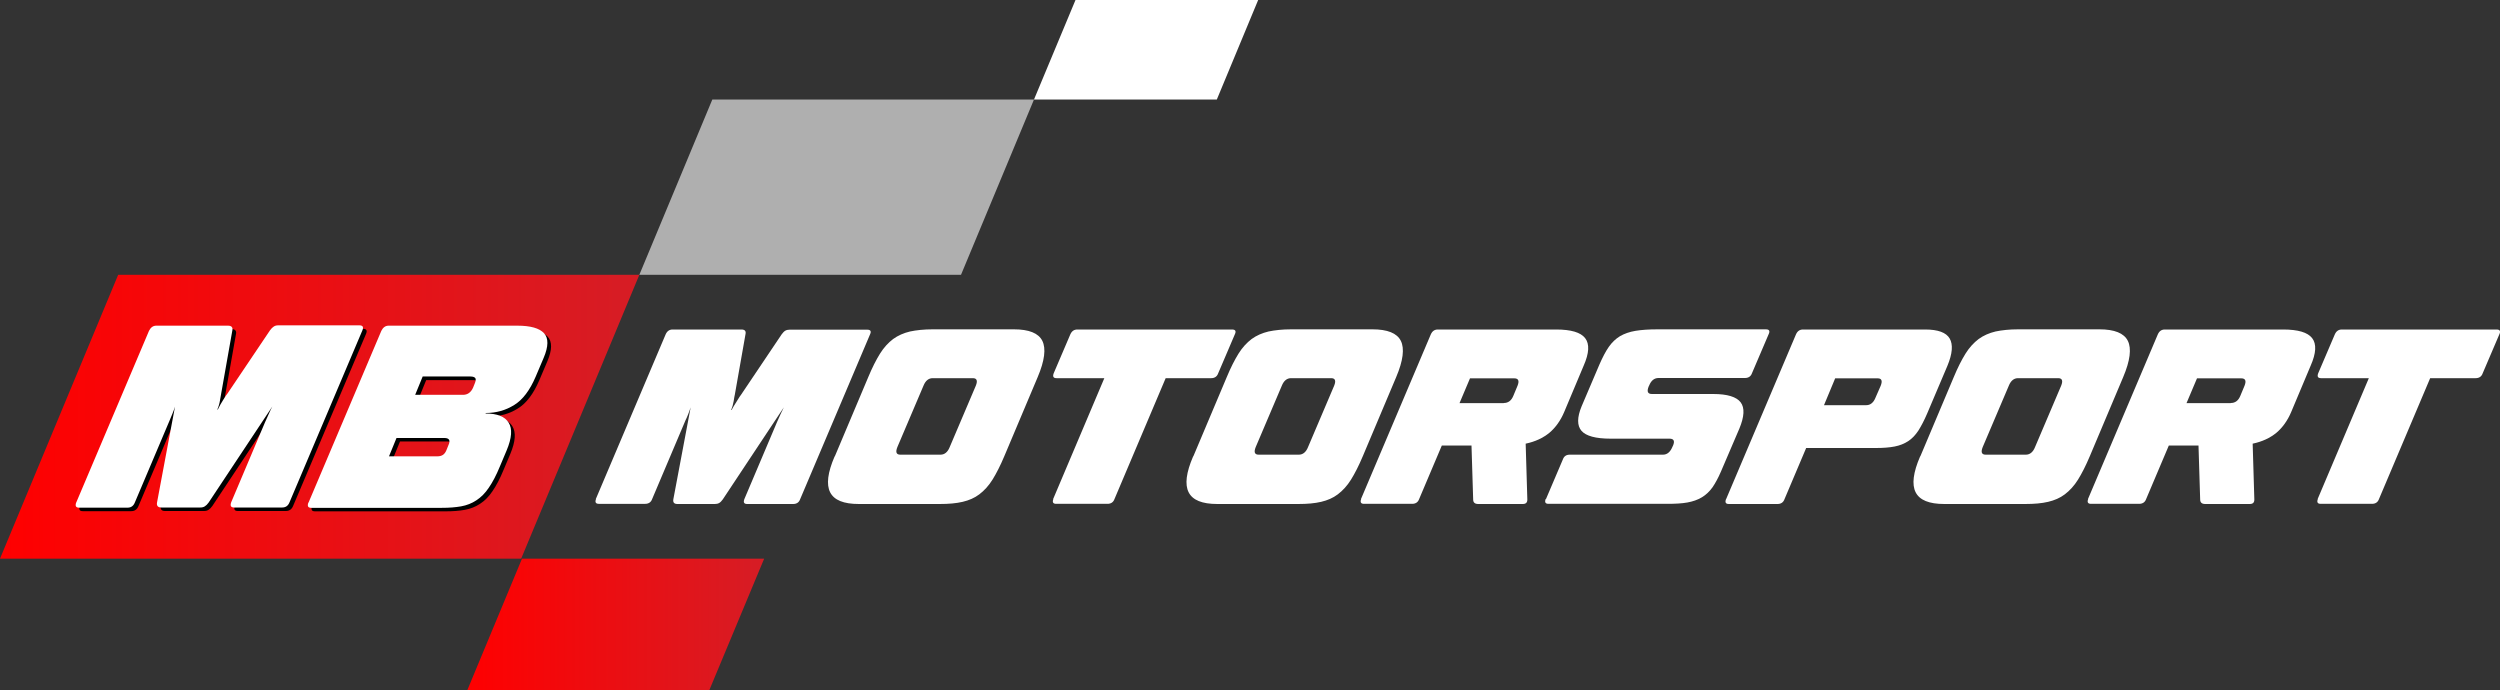 <?xml version="1.0" encoding="UTF-8"?>
<svg id="Layer_2" data-name="Layer 2" xmlns="http://www.w3.org/2000/svg" xmlns:xlink="http://www.w3.org/1999/xlink" viewBox="0 0 150 41.43">
  <rect x="0" y="0" width="150" height="41.43" fill="#333333" stroke="none"/>
  <defs>
    <style>
      .cls-1 {
        fill: url(#linear-gradient-2);
      }

      .cls-2 {
        fill: #fff;
      }

      .cls-3 {
        fill: url(#linear-gradient);
      }

      .cls-4 {
        fill: #afafaf;
      }
    </style>
    <linearGradient id="linear-gradient" x1="0" y1="25" x2="38.36" y2="25" gradientUnits="userSpaceOnUse">
      <stop offset="0" stop-color="red"/>
      <stop offset=".97" stop-color="#d71c24"/>
    </linearGradient>
    <linearGradient id="linear-gradient-2" x1="28.03" y1="37.47" x2="45.85" y2="37.47" xlink:href="#linear-gradient"/>
  </defs>
  <g id="Layer_1-2" data-name="Layer 1">
    <g>
      <g>
        <polygon class="cls-3" points="31.27 33.52 0 33.52 7.09 16.49 38.36 16.49 31.27 33.52"/>
        <g>
          <g>
            <path d="M4.79,30.37l4.37-10.31c.1-.2.24-.31.44-.31h4.3c.21,0,.3.1.26.29l-.67,3.79c-.02.08-.04.21-.07.4-.03.19-.08.37-.16.55h.03c.04-.09.09-.18.15-.29.06-.1.12-.2.18-.3s.11-.18.16-.25c.05-.07.08-.11.09-.12l2.55-3.79c.08-.11.15-.18.23-.23s.16-.07.27-.07h4.86c.21,0,.27.1.18.31l-4.37,10.31c-.08.2-.22.31-.44.31h-2.88c-.2,0-.25-.1-.18-.31l2.03-4.8c.08-.17.15-.33.22-.49.07-.16.14-.31.22-.46l-3.82,5.76c-.08.11-.15.18-.23.23s-.16.07-.27.07h-2.34c-.2,0-.29-.1-.26-.29l1.08-5.76c-.06.18-.11.33-.17.46-.05.13-.1.25-.15.36l-2.09,4.93c-.08.2-.22.31-.44.31h-2.9c-.2,0-.25-.1-.18-.31Z"/>
            <path d="M18.73,30.37l4.37-10.31c.1-.2.24-.31.44-.31h7.72c.79,0,1.32.15,1.6.45.28.3.27.8-.02,1.48l-.48,1.13c-.35.82-.78,1.39-1.29,1.7-.51.32-1.08.48-1.71.48v.03c.69,0,1.15.18,1.38.55.23.37.19.92-.12,1.66l-.4.95c-.22.54-.45.97-.67,1.29-.22.33-.47.58-.75.76-.27.18-.58.3-.91.36-.34.06-.72.09-1.16.09h-7.83c-.2,0-.25-.1-.18-.31ZM23.55,27.59h2.9c.14,0,.25-.03.34-.09s.17-.17.23-.34l.1-.25c.13-.28.04-.42-.25-.42h-2.87l-.45,1.1ZM25.12,23.91h2.87c.27,0,.47-.14.6-.42l.1-.25c.07-.16.08-.27.04-.33-.04-.06-.14-.1-.29-.1h-2.87l-.45,1.1Z"/>
          </g>
          <g>
            <path class="cls-2" d="M4.57,30.16l4.37-10.31c.1-.2.24-.31.44-.31h4.3c.21,0,.3.1.26.29l-.67,3.79c-.02.08-.04.21-.07.4-.03.19-.08.37-.16.55h.03c.04-.09.09-.18.15-.29.06-.1.12-.2.18-.3s.11-.18.16-.25c.05-.07.08-.11.09-.12l2.55-3.79c.08-.11.15-.18.23-.23s.16-.07.27-.07h4.86c.21,0,.27.1.18.31l-4.37,10.31c-.08.2-.22.31-.44.31h-2.88c-.2,0-.25-.1-.18-.31l2.03-4.8c.08-.17.15-.33.22-.49.07-.16.14-.31.22-.46l-3.82,5.76c-.08.11-.15.18-.23.23s-.16.07-.27.07h-2.34c-.2,0-.29-.1-.26-.29l1.08-5.76c-.06.18-.11.33-.17.46-.05.13-.1.25-.15.36l-2.09,4.93c-.08.2-.22.31-.44.31h-2.9c-.2,0-.25-.1-.18-.31Z"/>
            <path class="cls-2" d="M18.51,30.16l4.37-10.31c.1-.2.24-.31.44-.31h7.72c.79,0,1.32.15,1.6.45.28.3.27.8-.02,1.48l-.48,1.13c-.35.82-.78,1.39-1.29,1.7-.51.32-1.08.48-1.71.48v.03c.69,0,1.15.18,1.38.55.23.37.19.92-.12,1.66l-.4.95c-.22.54-.45.97-.67,1.29-.22.33-.47.58-.75.76-.27.18-.58.3-.91.36-.34.06-.72.09-1.16.09h-7.83c-.2,0-.25-.1-.18-.31ZM23.34,27.38h2.9c.14,0,.25-.03.34-.09s.17-.17.23-.34l.1-.25c.13-.28.04-.42-.25-.42h-2.87l-.45,1.1ZM24.91,23.69h2.87c.27,0,.47-.14.6-.42l.1-.25c.07-.16.08-.27.04-.33-.04-.06-.14-.1-.29-.1h-2.87l-.45,1.1Z"/>
          </g>
        </g>
        <g>
          <path class="cls-2" d="M35.75,29.94l4.19-9.88c.09-.2.23-.29.42-.29h4.12c.21,0,.29.09.25.28l-.64,3.63c-.02.07-.04.2-.07.39-.03.18-.08.36-.15.53h.03c.04-.08.09-.18.15-.27.06-.1.12-.19.18-.29s.11-.17.15-.24c.05-.07.07-.1.08-.11l2.44-3.63c.07-.1.15-.18.22-.22s.16-.06.26-.06h4.65c.21,0,.26.1.17.29l-4.19,9.88c-.07.2-.22.29-.42.29h-2.76c-.19,0-.24-.1-.17-.29l1.95-4.6c.07-.16.14-.32.21-.47.07-.15.14-.3.21-.44l-3.66,5.52c-.07.1-.15.18-.22.22s-.16.06-.26.06h-2.24c-.2,0-.28-.09-.25-.28l1.04-5.52c-.06.17-.11.32-.16.44-.05.13-.1.24-.15.34l-2,4.72c-.07.2-.22.29-.42.29h-2.78c-.19,0-.24-.1-.17-.29Z"/>
          <path class="cls-2" d="M50.09,27.38l2-4.74c.24-.58.48-1.05.71-1.42.23-.37.5-.66.79-.88.29-.21.63-.36,1.01-.45.38-.08.83-.13,1.37-.13h4.86c.91,0,1.48.23,1.71.69.23.46.14,1.19-.28,2.18l-2,4.74c-.24.57-.48,1.04-.71,1.41-.23.37-.5.66-.79.88-.29.22-.62.36-1,.45s-.83.13-1.37.13h-4.86c-.91,0-1.48-.23-1.72-.7s-.15-1.19.27-2.16ZM54.02,27.28h2.41c.24,0,.43-.15.55-.45l1.57-3.69c.12-.3.06-.45-.18-.45h-2.41c-.24,0-.43.15-.55.45l-1.57,3.69c-.12.3-.06.45.18.45Z"/>
          <path class="cls-2" d="M63.19,29.94l3.07-7.25h-2.87c-.19,0-.24-.1-.17-.29l1-2.34c.09-.2.23-.29.42-.29h9.28c.21,0,.26.1.17.29l-1,2.34c-.07.2-.22.29-.42.29h-2.73l-3.07,7.25c-.07.2-.22.29-.42.29h-3.08c-.19,0-.24-.1-.17-.29Z"/>
          <path class="cls-2" d="M71.6,27.38l2-4.74c.24-.58.48-1.05.71-1.42.23-.37.5-.66.79-.88.29-.21.63-.36,1.01-.45.38-.08.83-.13,1.37-.13h4.86c.91,0,1.48.23,1.71.69.23.46.14,1.19-.28,2.18l-2,4.74c-.24.57-.48,1.04-.71,1.41-.23.37-.5.66-.79.88-.29.22-.62.36-1,.45s-.83.13-1.37.13h-4.86c-.91,0-1.48-.23-1.72-.7s-.15-1.19.27-2.16ZM75.52,27.28h2.41c.24,0,.43-.15.55-.45l1.57-3.69c.12-.3.06-.45-.18-.45h-2.41c-.24,0-.43.15-.55.45l-1.57,3.69c-.12.3-.06.45.18.45Z"/>
          <path class="cls-2" d="M81.66,29.94l4.19-9.88c.09-.2.23-.29.42-.29h7.09c.9,0,1.48.17,1.75.52.27.35.24.9-.09,1.65l-1.16,2.76c-.22.53-.53.96-.9,1.27-.38.31-.85.53-1.42.65l.1,3.35c0,.18-.08.27-.28.27h-2.66c-.21,0-.31-.09-.31-.27l-.1-3.24h-1.78l-1.36,3.21c-.07.2-.22.29-.42.29h-2.89c-.19,0-.24-.1-.17-.29ZM90.23,24.18c.26,0,.45-.14.57-.43l.25-.6c.12-.3.06-.45-.2-.45h-2.65l-.63,1.49h2.65Z"/>
          <path class="cls-2" d="M92.76,29.94l1.01-2.37c.07-.2.21-.29.42-.29h5.59c.25,0,.44-.16.57-.48l.03-.06c.12-.28.05-.42-.21-.42h-3.53c-.9,0-1.48-.16-1.75-.47-.27-.31-.27-.81.01-1.48l1.07-2.51c.19-.43.37-.78.56-1.05.19-.27.41-.48.67-.64.26-.15.57-.26.93-.32.36-.06.8-.09,1.32-.09h6.5c.21,0,.26.1.17.29l-1,2.34c-.07.2-.22.29-.42.29h-5.19c-.25,0-.44.15-.56.45l-.03.06c-.12.3-.06.45.2.45h3.67c.85,0,1.4.17,1.65.5.25.33.22.86-.08,1.58l-1.11,2.59c-.16.37-.33.68-.5.93-.18.25-.39.45-.64.6-.25.15-.54.25-.87.31-.33.06-.74.08-1.21.08h-7.12c-.19,0-.24-.1-.17-.29Z"/>
          <path class="cls-2" d="M103.57,29.94l4.19-9.88c.09-.2.23-.29.42-.29h7.33c.77,0,1.26.18,1.47.54.21.36.17.91-.14,1.65l-1.21,2.85c-.18.42-.36.76-.53,1.03-.18.27-.38.48-.61.63-.23.15-.5.26-.81.32-.31.06-.68.09-1.12.09h-4.19l-1.3,3.07c-.07.2-.22.29-.42.29h-2.92c-.19,0-.24-.1-.17-.29ZM111.98,24.31c.24,0,.43-.15.55-.45l.31-.71c.12-.3.06-.45-.18-.45h-2.55l-.67,1.61h2.55Z"/>
          <path class="cls-2" d="M115.22,27.38l2-4.74c.24-.58.48-1.05.71-1.42.23-.37.5-.66.79-.88.29-.21.63-.36,1.01-.45.38-.08.83-.13,1.37-.13h4.86c.91,0,1.48.23,1.71.69.23.46.14,1.19-.28,2.18l-2,4.74c-.24.57-.48,1.04-.71,1.41-.23.37-.5.66-.79.88-.29.22-.62.36-1,.45s-.83.13-1.37.13h-4.86c-.91,0-1.48-.23-1.72-.7s-.15-1.19.27-2.16ZM119.14,27.28h2.41c.24,0,.43-.15.55-.45l1.57-3.69c.12-.3.06-.45-.18-.45h-2.41c-.24,0-.43.15-.55.45l-1.57,3.69c-.12.3-.06.45.18.45Z"/>
          <path class="cls-2" d="M125.28,29.94l4.19-9.88c.09-.2.23-.29.42-.29h7.09c.9,0,1.48.17,1.75.52.27.35.24.9-.09,1.65l-1.16,2.76c-.22.53-.53.96-.9,1.27-.38.31-.85.53-1.42.65l.1,3.35c0,.18-.08.27-.28.27h-2.66c-.21,0-.31-.09-.31-.27l-.1-3.24h-1.78l-1.36,3.21c-.07.2-.22.29-.42.29h-2.89c-.19,0-.24-.1-.17-.29ZM133.85,24.18c.26,0,.45-.14.57-.43l.25-.6c.12-.3.06-.45-.2-.45h-2.65l-.63,1.49h2.65Z"/>
          <path class="cls-2" d="M139.06,29.94l3.07-7.25h-2.87c-.19,0-.24-.1-.17-.29l1-2.34c.09-.2.23-.29.42-.29h9.28c.21,0,.26.1.17.29l-1,2.34c-.07.2-.22.29-.42.29h-2.73l-3.07,7.25c-.07.2-.22.29-.42.29h-3.08c-.19,0-.24-.1-.17-.29Z"/>
        </g>
      </g>
      <polygon class="cls-1" points="42.55 41.43 28.03 41.43 31.32 33.52 45.85 33.52 42.55 41.43"/>
      <polygon class="cls-4" points="57.66 16.49 38.36 16.49 42.74 5.97 62.04 5.97 57.66 16.49"/>
      <polygon class="cls-2" points="73.01 5.97 62.04 5.97 64.53 0 75.49 0 73.01 5.97"/>
    </g>
  </g>
</svg>